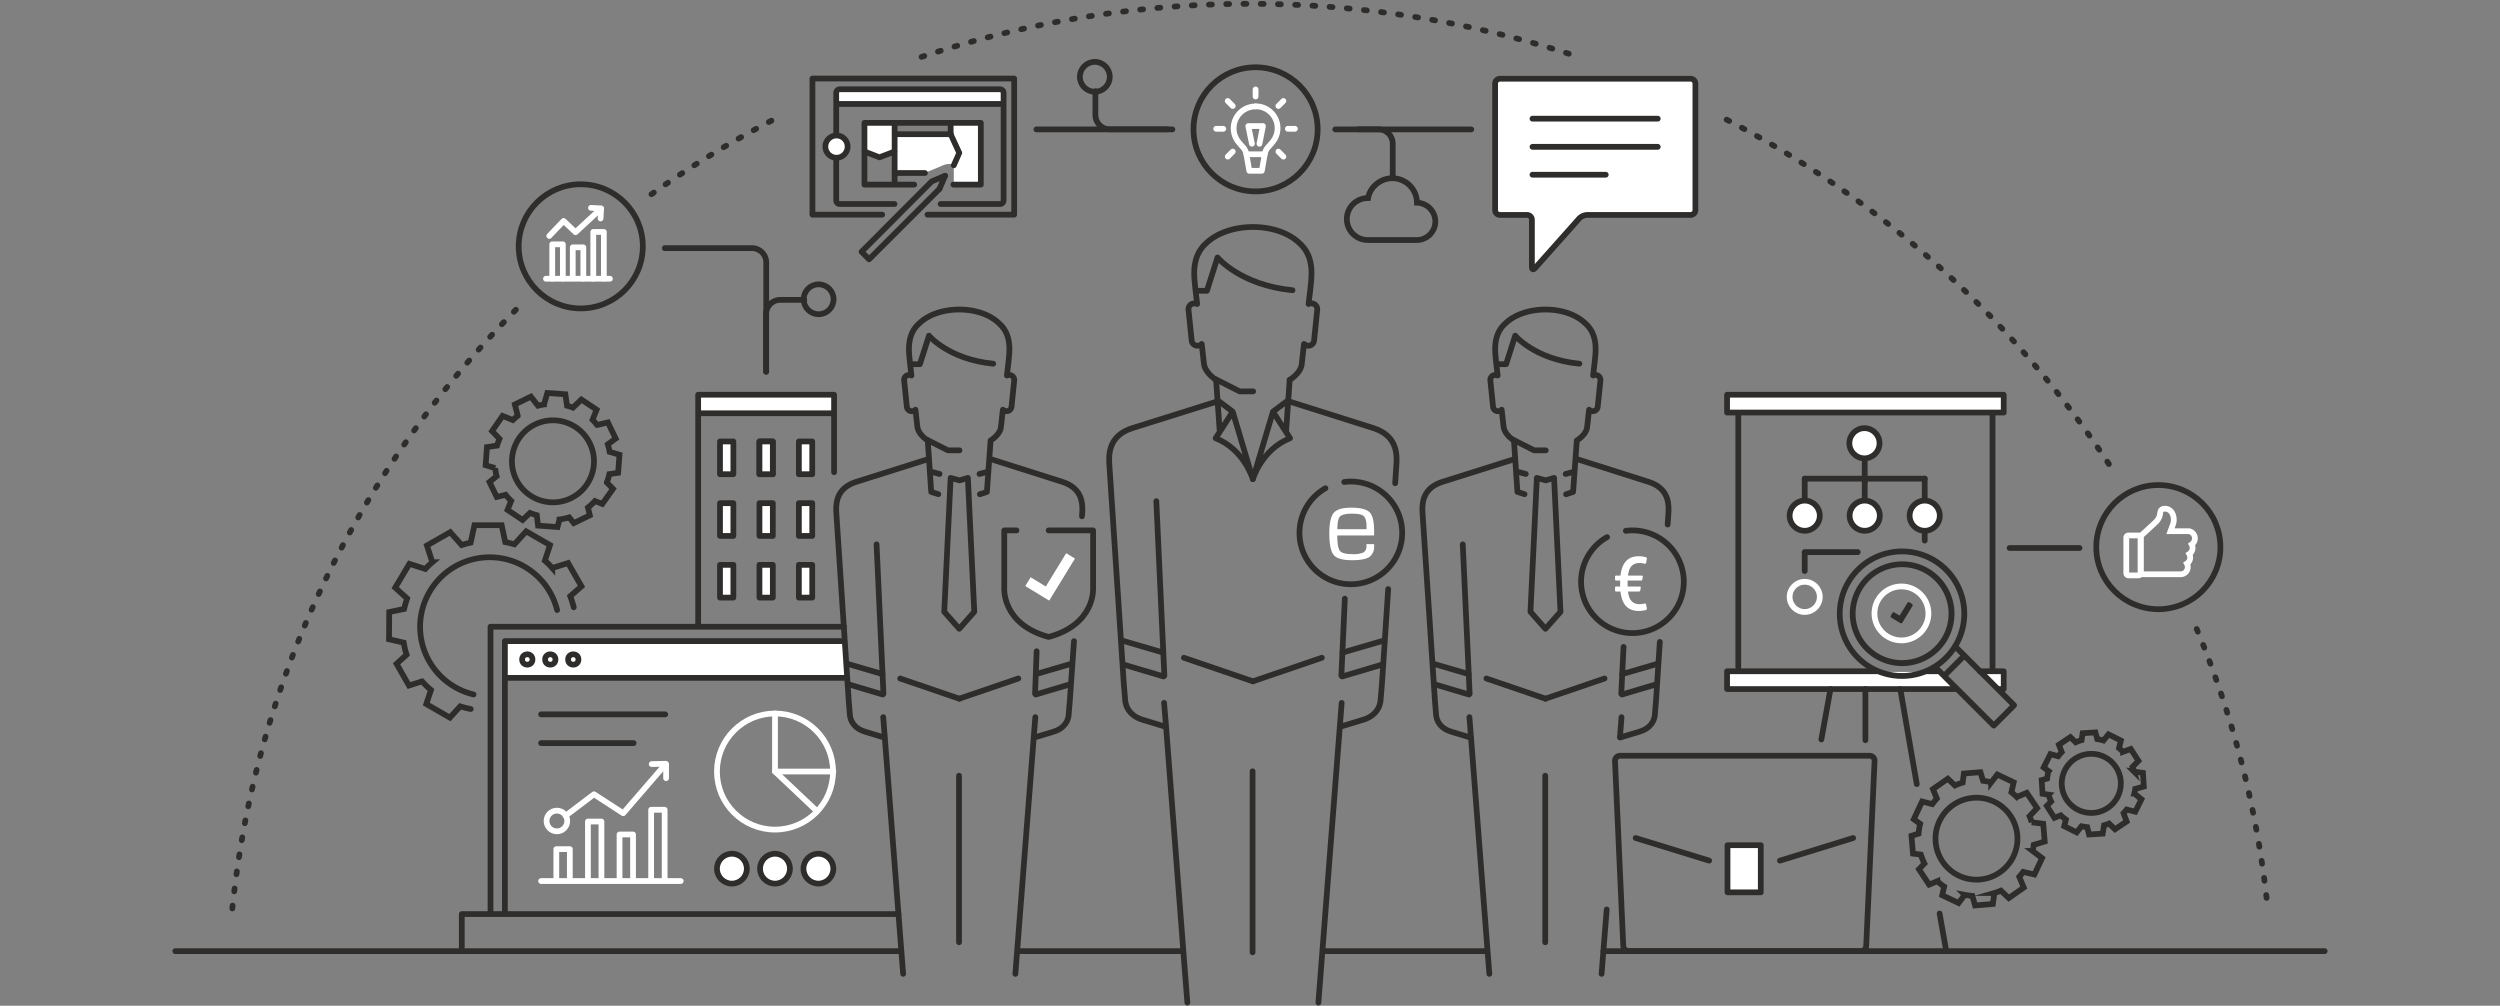 <svg id="Ebene_1" data-name="Ebene 1" xmlns="http://www.w3.org/2000/svg" viewBox="0 0 870 350"><rect x="0" y="0" width="870" height="350" fill="#808080" stroke="none"/><defs><style>.cls-1,.cls-3,.cls-5{fill:#fff;}.cls-11,.cls-12,.cls-13,.cls-2,.cls-4,.cls-6,.cls-7{fill:none;}.cls-10,.cls-11,.cls-2,.cls-3,.cls-6,.cls-7,.cls-8{stroke:#2e2d2c;}.cls-10,.cls-11,.cls-13,.cls-2,.cls-3,.cls-4,.cls-7,.cls-8{stroke-linecap:round;}.cls-10,.cls-11,.cls-2,.cls-3,.cls-4,.cls-8{stroke-linejoin:round;}.cls-11,.cls-12,.cls-13,.cls-2,.cls-3,.cls-4,.cls-6,.cls-7,.cls-8{stroke-width:2px;}.cls-12,.cls-13,.cls-4,.cls-5{stroke:#fff;}.cls-12,.cls-13,.cls-5,.cls-6,.cls-7{stroke-miterlimit:10;}.cls-8{fill:#e6e6e6;}.cls-10,.cls-9{fill:#2e2d2c;}.cls-11{stroke-dasharray:1 5;}</style></defs><title>EMP_Illu_870x350_Kompetenzen</title><rect class="cls-1" x="243.5" y="137.83" width="47" height="5.5"/><circle class="cls-2" cx="751.1" cy="190.4" r="21.6"/><polygon class="cls-1" points="680 239.75 601.42 239.75 601.42 233.83 675 233.83 680 239.75"/><polygon class="cls-1" points="695.17 239.75 697.33 239.75 697.33 233.83 689.92 233.83 695.17 239.75"/><polygon class="cls-1" points="175.7 223.1 294.2 223.1 295.2 235.9 175.7 235.9 175.7 223.1"/><polyline class="cls-2" points="170.7 317.8 170.7 218.1 200.3 218.1 225.6 218.1 227.3 218.1 293.67 218.1"/><polyline class="cls-2" points="175.7 317.8 175.7 223.1 205.3 223.1 230.6 223.1 232.3 223.1 293.17 223.1"/><polyline class="cls-2" points="160.7 329.8 160.7 318.1 200.3 318.1 225.6 318.1 227.3 318.1 312.67 318.1"/><line class="cls-2" x1="175.7" y1="235.9" x2="294.67" y2="235.9"/><circle class="cls-3" cx="183.5" cy="229.5" r="1.8"/><circle class="cls-3" cx="191.5" cy="229.5" r="1.8"/><circle class="cls-3" cx="199.5" cy="229.5" r="1.8"/><line class="cls-2" x1="188.3" y1="248.6" x2="231.5" y2="248.6"/><line class="cls-2" x1="188.3" y1="258.6" x2="220.5" y2="258.6"/><line class="cls-4" x1="236.9" y1="306.6" x2="188.3" y2="306.6"/><polyline class="cls-4" points="193.6 305.5 193.6 295.5 198.3 295.5 198.3 305.5"/><polyline class="cls-4" points="204.6 305.5 204.6 285.9 209.3 285.9 209.3 305.5"/><polyline class="cls-4" points="215.6 305.5 215.6 290.4 220.3 290.4 220.3 305.5"/><polyline class="cls-4" points="226.6 305.5 226.6 281.8 231.3 281.8 231.3 305.5"/><polyline class="cls-4" points="196.8 283.9 206.7 276.4 216.88 283 231.13 266.5"/><line class="cls-4" x1="231.8" y1="266" x2="231.8" y2="270.8"/><line class="cls-4" x1="231.7" y1="265.8" x2="226.8" y2="265.9"/><circle class="cls-4" cx="193.8" cy="285.7" r="3.6"/><circle class="cls-4" cx="269.7" cy="268.5" r="20.2"/><circle class="cls-3" cx="269.7" cy="302.3" r="5.2"/><circle class="cls-3" cx="254.7" cy="302.3" r="5.2"/><circle class="cls-3" cx="284.8" cy="302.3" r="5.2"/><polyline class="cls-4" points="269.7 248.3 269.7 268.5 290 268.5"/><line class="cls-4" x1="284.2" y1="282.2" x2="269.7" y2="268.5"/><line class="cls-2" x1="313" y1="331" x2="61" y2="331"/><line class="cls-2" x1="411" y1="331" x2="355" y2="331"/><line class="cls-2" x1="517" y1="331" x2="461" y2="331"/><polyline class="cls-2" points="518.29 338.9 517.44 328.02 511.36 249.57"/><line class="cls-2" x1="563.74" y1="256.6" x2="564.29" y2="249.57"/><line class="cls-2" x1="557.35" y1="338.9" x2="559.13" y2="316.5"/><line class="cls-2" x1="537.74" y1="327.91" x2="537.74" y2="269.95"/><polygon class="cls-2" points="540.82 166.31 543.05 212.91 537.82 218.82 532.6 212.91 534.83 166.31 537.91 167.17 540.82 166.31"/><line class="cls-2" x1="517.27" y1="236.12" x2="537.82" y2="243.14"/><path class="cls-2" d="M527.2,159.72l-25.35,8c-6.08,2-7,6.34-6.85,10.2l4.37,66.2.34,4c0,2.91,1.8,5.48,5.31,6.51l6.76,2.05"/><line class="cls-2" x1="511.44" y1="241.43" x2="509.04" y2="189.44"/><line class="cls-2" x1="499.37" y1="231.15" x2="511.1" y2="234.58"/><line class="cls-2" x1="511.19" y1="241.69" x2="499.37" y2="238.17"/><line class="cls-2" x1="558.38" y1="236.12" x2="537.82" y2="243.14"/><path class="cls-2" d="M577.62,223.38l-1.34,20.7-.34,4c0,2.91-1.8,5.48-5.31,6.51l-6.77,2.05"/><path class="cls-2" d="M548.61,159.72l25.19,8c6.08,2,7,6.34,6.85,10.2l-.31,4.62"/><line class="cls-2" x1="564.2" y1="241.43" x2="565" y2="225.13"/><line class="cls-2" x1="576.28" y1="231.15" x2="564.55" y2="234.58"/><line class="cls-2" x1="564.46" y1="241.69" x2="576.28" y2="238.17"/><path class="cls-2" d="M526.86,153.29c-2-1.28-3.43-3.17-3.6-4.71-.26-2-.43-3.94-.68-6a1.75,1.75,0,0,1-1.12.51,1.72,1.72,0,0,1-1.88-1.54l-.94-9.17a1.72,1.72,0,0,1,1.54-1.88,2.22,2.22,0,0,1,1,.17c-.18-1.71-.43-3.51-.6-5.22-.17-2.4-1.37-8.74,3.25-12.85,6.68-6.51,21.33-6.51,27.92,0,4.63,4.11,3.43,10.45,3.26,12.85-.17,1.71-.43,3.51-.6,5.22a1.39,1.39,0,0,1,1-.17,1.73,1.73,0,0,1,1.54,1.88l-.94,9.17a1.73,1.73,0,0,1-1.89,1.54,2.63,2.63,0,0,1-1.11-.51c-.26,2-.43,3.94-.69,6-.08,1.54-1.54,3.43-3.59,4.71l-1.29,17.9L545,172"/><polyline class="cls-2" points="537.91 156.72 533.88 156.72 526.6 153.04"/><path class="cls-2" d="M549.64,126.57c-15.59-1.54-22.35-9.76-22.35-9.76l-3.17,9.93h-2.83"/><line class="cls-2" x1="528.06" y1="164.17" x2="530.97" y2="164.94"/><line class="cls-2" x1="547.76" y1="164.17" x2="544.85" y2="164.94"/><polyline class="cls-2" points="526.86 153.29 528.06 171.19 530.54 171.97"/><polyline class="cls-2" points="314.29 338.9 313.44 328.02 307.36 249.57"/><line class="cls-2" x1="353.35" y1="338.9" x2="360.29" y2="249.57"/><line class="cls-2" x1="333.74" y1="327.91" x2="333.74" y2="269.95"/><polygon class="cls-2" points="336.82 166.31 339.05 212.91 333.82 218.82 328.6 212.91 330.82 166.31 333.91 167.17 336.82 166.31"/><line class="cls-2" x1="313.27" y1="236.12" x2="333.82" y2="243.14"/><path class="cls-2" d="M323.2,159.72l-25.35,8c-6.08,2-7,6.34-6.85,10.2l4.37,66.2.34,4c0,2.91,1.8,5.48,5.31,6.51l6.76,2.05"/><line class="cls-2" x1="307.44" y1="241.43" x2="305.04" y2="189.44"/><line class="cls-2" x1="295.37" y1="231.15" x2="307.1" y2="234.58"/><line class="cls-2" x1="307.19" y1="241.69" x2="295.37" y2="238.17"/><line class="cls-2" x1="354.38" y1="236.12" x2="333.82" y2="243.14"/><path class="cls-2" d="M373.75,223.12l-1.47,21-.34,4c0,2.91-1.8,5.48-5.31,6.51l-6.77,2.05"/><path class="cls-2" d="M344.61,159.72l25.19,8c6.08,2,7,6.34,6.85,10.2l-.12,1.75"/><line class="cls-2" x1="360.2" y1="241.43" x2="360.75" y2="226.63"/><line class="cls-2" x1="372.28" y1="231.15" x2="360.55" y2="234.58"/><line class="cls-2" x1="360.46" y1="241.69" x2="372.28" y2="238.17"/><path class="cls-2" d="M322.86,153.29c-2-1.28-3.43-3.17-3.6-4.71-.26-2-.43-3.94-.68-6a1.75,1.75,0,0,1-1.12.51,1.72,1.72,0,0,1-1.88-1.54l-.94-9.17a1.72,1.72,0,0,1,1.54-1.88,2.22,2.22,0,0,1,1,.17c-.18-1.71-.43-3.51-.6-5.22-.17-2.4-1.37-8.74,3.25-12.85,6.68-6.51,21.33-6.51,27.92,0,4.63,4.11,3.43,10.45,3.26,12.85-.17,1.71-.43,3.51-.6,5.22a1.39,1.39,0,0,1,1-.17,1.73,1.73,0,0,1,1.54,1.88l-.94,9.17a1.73,1.73,0,0,1-1.89,1.54,2.63,2.63,0,0,1-1.11-.51c-.26,2-.43,3.94-.69,6-.08,1.54-1.54,3.43-3.59,4.71l-1.29,17.9L341,172"/><polyline class="cls-2" points="333.91 156.72 329.88 156.72 322.6 153.04"/><path class="cls-2" d="M345.64,126.57c-15.59-1.54-22.35-9.76-22.35-9.76l-3.17,9.93h-2.83"/><line class="cls-2" x1="324.06" y1="164.17" x2="326.97" y2="164.94"/><line class="cls-2" x1="343.76" y1="164.17" x2="340.85" y2="164.94"/><polyline class="cls-2" points="322.86 153.29 324.06 171.19 326.54 171.97"/><line class="cls-2" x1="809" y1="331" x2="558" y2="331"/><path class="cls-2" d="M559.25,186.92a17.87,17.87,0,1,0,8.84-2.34,17.27,17.27,0,0,0-2.29.15"/><path class="cls-1" d="M563.81,204.12c0-.34,0-.69,0-1s0-.72,0-1.09h-1.35c-.3,0-.43-.11-.43-.42v-.88c0-.29.13-.42.43-.42h1.46c.47-3.9,2.14-6.74,6.36-6.74a8.82,8.82,0,0,1,2.47.34.44.44,0,0,1,.35.56l-.24,1.3a.44.44,0,0,1-.59.4,6.48,6.48,0,0,0-1.72-.24c-2.79,0-3.72,1.93-4,4.38h4.8c.29,0,.4.15.34.42l-.16.88a.44.44,0,0,1-.5.42h-4.62c0,.35,0,.69,0,1.09s0,.71,0,1h4.22c.29,0,.4.16.35.43l-.16.87a.46.46,0,0,1-.51.43h-3.76c.29,2.47,1.24,4.4,4,4.4a6.68,6.68,0,0,0,1.72-.21.44.44,0,0,1,.59.4l.24,1.3c0,.37-.11.5-.35.56a10.38,10.38,0,0,1-2.47.31c-4.24,0-5.91-2.83-6.36-6.76h-1.46c-.3,0-.43-.13-.43-.43v-.87a.37.37,0,0,1,.43-.43Z"/><path class="cls-2" d="M353.73,184.58h-4.25v20.23s-.78,12.46,15.46,16.85h0c16.24-4.39,15.46-16.85,15.46-16.85V184.58H364.94"/><polygon class="cls-5" points="371.2 193.2 364.11 204.78 358.83 201.57 357.49 203.78 364.96 208.33 373.4 194.54 371.2 193.2"/><path class="cls-6" d="M649.44,329.15a1.94,1.94,0,0,1-2,1.85h-80.6a2,2,0,0,1-1.94-1.85l-2.88-64.3a1.78,1.78,0,0,1,1.76-1.85h86.81a1.72,1.72,0,0,1,1.76,1.85Z"/><line class="cls-7" x1="619.42" y1="299.5" x2="644.9" y2="291.63"/><line class="cls-7" x1="569.21" y1="291.63" x2="594.78" y2="299.5"/><rect class="cls-3" x="601.17" y="294.13" width="11.58" height="16.4"/><polyline class="cls-2" points="242.96 217 242.96 137.37 290.26 137.37 290.26 164.33"/><line class="cls-2" x1="243.17" y1="143.81" x2="289.57" y2="143.81"/><rect class="cls-3" x="250.56" y="153.63" width="4.65" height="11.4"/><rect class="cls-3" x="278.01" y="153.63" width="4.65" height="11.4"/><rect class="cls-3" x="278.01" y="175.1" width="4.65" height="11.4"/><rect class="cls-3" x="250.56" y="175.1" width="4.65" height="11.4"/><rect class="cls-3" x="250.56" y="196.57" width="4.65" height="11.4"/><rect class="cls-8" x="264.29" y="153.63" width="4.65" height="11.4"/><rect class="cls-3" x="264.29" y="175.1" width="4.65" height="11.4"/><rect class="cls-3" x="264.29" y="196.57" width="4.65" height="11.4"/><rect class="cls-3" x="278.01" y="196.57" width="4.65" height="11.4"/><rect class="cls-3" x="264.29" y="153.63" width="4.65" height="11.4"/><line class="cls-2" x1="604.92" y1="232.25" x2="604.92" y2="143.72"/><line class="cls-2" x1="693.4" y1="143.72" x2="693.4" y2="233.12"/><line class="cls-2" x1="674.75" y1="233.6" x2="670.42" y2="233.6"/><polyline class="cls-2" points="695.5 239.79 697.29 239.79 697.29 233.6 688.92 233.6"/><polyline class="cls-2" points="653.25 233.6 601.02 233.6 601.02 239.79 680.75 239.79"/><rect class="cls-3" x="601.02" y="137.37" width="96.27" height="6.19"/><line class="cls-2" x1="649.16" y1="239.79" x2="649.16" y2="257.59"/><line class="cls-2" x1="637.01" y1="239.79" x2="633.83" y2="257.33"/><line class="cls-2" x1="674.98" y1="317.9" x2="677.25" y2="330.75"/><polyline class="cls-2" points="661.31 239.79 666.25 268.35 667.04 272.87"/><path class="cls-1" d="M549.6,76a4.2,4.2,0,0,1,2.8-1.2h35.9a1.69,1.69,0,0,0,1.7-1.7v-44a1.69,1.69,0,0,0-1.7-1.7H522a1.69,1.69,0,0,0-1.7,1.7v44a1.69,1.69,0,0,0,1.7,1.7h9.4a1.69,1.69,0,0,1,1.7,1.7V92.9c0,.9.5,1.1,1.1.4Z"/><path class="cls-2" d="M549.6,76a4.2,4.2,0,0,1,2.8-1.2h35.9a1.69,1.69,0,0,0,1.7-1.7v-44a1.69,1.69,0,0,0-1.7-1.7H522a1.69,1.69,0,0,0-1.7,1.7v44a1.69,1.69,0,0,0,1.7,1.7h9.4a1.69,1.69,0,0,1,1.7,1.7V92.9c0,.9.5,1.1,1.1.4Z"/><line class="cls-2" x1="576.9" y1="41.3" x2="533.3" y2="41.3"/><line class="cls-2" x1="576.9" y1="51.1" x2="533.3" y2="51.1"/><line class="cls-2" x1="558.8" y1="60.8" x2="533.3" y2="60.8"/><polygon class="cls-1" points="311.33 52.83 306 54.83 301.17 52.83 301.4 43.31 311.38 43.48 311.33 52.83"/><path class="cls-1" d="M331.92,57.5v6.33h9.41L341.17,43H330.83l-.33,3.83-18.87.63-.3,12.71h10.5l5.67-2.34S330.25,56.33,331.92,57.5Z"/><polyline class="cls-2" points="326.94 65.73 322.76 69.92 302.44 90.24 299.82 87.62 320.07 67.3 324.25 63.12 328.89 61.17"/><line class="cls-2" x1="326.94" y1="65.73" x2="328.89" y2="61.18"/><rect class="cls-1" x="291.68" y="32" width="56.65" height="4.18"/><path class="cls-2" d="M311.28,71H292.22A1.26,1.26,0,0,1,291,69.69V32.34a1.26,1.26,0,0,1,1.27-1.27h55.71a1.26,1.26,0,0,1,1.27,1.27V69.69A1.26,1.26,0,0,1,347.93,71H327.34"/><polyline class="cls-2" points="322.77 74.7 352.93 74.7 352.93 27.33 282.73 27.33 282.73 74.7 307.01 74.7"/><circle class="cls-3" cx="291.1" cy="51.02" r="3.88"/><line class="cls-2" x1="348.33" y1="36.18" x2="291.57" y2="36.18"/><polyline class="cls-2" points="318.15 64.25 300.83 64.25 300.83 42.75 341.33 42.75 341.33 64.25 331.77 64.25"/><line class="cls-2" x1="311.33" y1="43.25" x2="311.33" y2="63.75"/><polyline class="cls-2" points="330.83 42.75 330.83 46.71 333.83 53.21 331.91 57.53"/><polyline class="cls-2" points="300.88 52.75 306.06 54.75 311.25 52.75"/><line class="cls-2" x1="311.38" y1="46.71" x2="330.88" y2="46.71"/><line class="cls-2" x1="311.38" y1="60.21" x2="321.88" y2="60.21"/><circle class="cls-2" cx="436.94" cy="45.01" r="21.6"/><line class="cls-2" x1="648.92" y1="160.64" x2="648.92" y2="167.77"/><line class="cls-2" x1="628.04" y1="166.57" x2="628.04" y2="173.71"/><line class="cls-2" x1="628.04" y1="198.72" x2="628.04" y2="192.3"/><line class="cls-2" x1="669.8" y1="166.57" x2="669.8" y2="173.71"/><line class="cls-2" x1="669.8" y1="184.99" x2="669.8" y2="188.13"/><line class="cls-2" x1="648.92" y1="167.94" x2="648.92" y2="173.71"/><line class="cls-2" x1="669.8" y1="166.57" x2="628.04" y2="166.57"/><line class="cls-2" x1="646.5" y1="192.13" x2="628.04" y2="192.13"/><circle class="cls-3" cx="648.83" cy="154.25" r="5.25"/><circle class="cls-3" cx="628.04" cy="179.46" r="5.25"/><circle class="cls-4" cx="628.04" cy="207.72" r="5.25"/><circle class="cls-3" cx="669.8" cy="179.46" r="5.25"/><circle class="cls-3" cx="648.92" cy="179.46" r="5.25"/><path class="cls-9" d="M661.94,192.9a20.67,20.67,0,1,1-14.61,6,20.53,20.53,0,0,1,14.61-6m0-2a22.67,22.67,0,1,0,16,6.64,22.59,22.59,0,0,0-16-6.64Z"/><path class="cls-9" d="M661.94,197.37a16.18,16.18,0,1,1-11.46,4.74,16.1,16.1,0,0,1,11.46-4.74m0-2a18.21,18.21,0,1,0,12.88,5.33,18.11,18.11,0,0,0-12.88-5.33Z"/><polygon class="cls-10" points="664.22 210.03 661.23 214.92 658.96 213.55 658.43 214.51 661.59 216.42 665.12 210.62 664.22 210.03"/><circle class="cls-4" cx="661.7" cy="213.47" r="9.39"/><polyline class="cls-2" points="680.63 225.19 700.9 245.43 693.83 252.5 673.56 232.26"/><line class="cls-2" x1="683.17" y1="228.58" x2="676.81" y2="234.94"/><circle class="cls-2" cx="202.1" cy="85.73" r="21.6"/><path class="cls-6" d="M214.26,152.61,211.54,147l-3.74.9a18.22,18.22,0,0,0-1.59-1.81l1.41-3.52-5.29-3.53-2.94,2.82a21.64,21.64,0,0,0-2.07-.66l-.57-4-6.28-.44-1.15,4a16.63,16.63,0,0,0-2.1.43l-2.46-3.16-5.59,2.72,1,3.94a18.39,18.39,0,0,0-1.7,1.48l-3.58-1.44-3.65,5.29,2.59,2.7a22.86,22.86,0,0,0-.86,2.35l-3.51.52L169,161.9l3.34,1a18,18,0,0,0,.49,2.83l-2.49,2,2.54,5.22,3.09-.77a16.86,16.86,0,0,0,1.93,2.12l-1.28,3.14,5.24,3.51,2.56-2.45c.78.3,1.58.56,2.38.78l.44,3.63,6.77.51.69-2.65a21.38,21.38,0,0,0,3.38-.72l1.6,2,5.58-2.72-.66-2.7a18.7,18.7,0,0,0,2.44-2.27l2.56,1,3.72-5.24-2.15-2.23a19.43,19.43,0,0,0,.89-2.9l3.05-.45.47-6.29-3.42-1a21.75,21.75,0,0,0-.64-2.62Z"/><path class="cls-6" d="M198.69,173.37a14.27,14.27,0,1,1,6.57-19.08v0A14.27,14.27,0,0,1,198.69,173.37Z"/><path class="cls-7" d="M199.66,211.33a33.32,33.32,0,0,0-1.21-3.87l3.9-3.41-4.65-8.11-5.51,1.72a24.75,24.75,0,0,0-2.57-2.55l1.78-5.43-8.3-4.77L179,189.43a31.8,31.8,0,0,0-3.17-.77l-1.25-5.89-9.47,0-1.33,6.08a25.32,25.32,0,0,0-3.1.84l-4-4.49-8.11,4.64,1.89,5.81A28.38,28.38,0,0,0,148,198l-5.52-1.79-4.95,8.29,4.15,3.79c-.41,1.19-.76,2.4-1.05,3.62L135.45,213l-.07,9.47,5.12,1.17a26.45,26.45,0,0,0,1,4.2L138,231l4.33,7.57,4.55-1.46a27.43,27.43,0,0,0,3.11,3L148.35,245l8.21,4.74,3.6-3.93c1.2.37,2.42.68,3.65.93"/><path class="cls-7" d="M164.79,241.67A24.2,24.2,0,1,1,191.4,206.1l0,0a24.23,24.23,0,0,1,2.48,6.19"/><path class="cls-6" d="M687.33,315.1l6.19-.52.52-3.81a17,17,0,0,0,2.26-.83l2.77,2.59,5.2-3.66-1.56-3.75c.48-.55.93-1.11,1.36-1.7l3.9.9,2.68-5.69-3.29-2.51a16.94,16.94,0,0,0,.37-2.11l3.83-1.16-.52-6.19-4-.49a17.23,17.23,0,0,0-.76-2.12l2.63-2.82-3.6-5.32-3.46,1.44a22.42,22.42,0,0,0-1.88-1.65l.79-3.46-5.7-2.7-2.14,2.75a17.94,17.94,0,0,0-2.81-.57l-.92-3-5.78.48-.4,3.15a18.12,18.12,0,0,0-2.68,1L677.84,271l-5.17,3.61,1.36,3.28c-.56.62-1.09,1.27-1.59,1.94l-3.55-.91L666,285.09l2.21,1.6a23.42,23.42,0,0,0-.55,3.42l-2.47.75.52,6.19,2.75.35a18.91,18.91,0,0,0,1.24,3.1l-1.91,2,3.55,5.36,2.85-1.2a18.73,18.73,0,0,0,2.38,1.88l-.68,3,5.69,2.71,2.14-2.84a23.79,23.79,0,0,0,2.67.36Z"/><path class="cls-6" d="M673.61,293.07a14.26,14.26,0,1,1,15.41,13h0A14.26,14.26,0,0,1,673.61,293.07Z"/><path class="cls-6" d="M727,290.4l4.75-.3.46-2.91a13.76,13.76,0,0,0,1.74-.6l2.08,2,4.05-2.72L739,283a16.48,16.48,0,0,0,1.07-1.28l3,.75,2.15-4.32-2.48-2a12.7,12.7,0,0,0,.31-1.61l3-.82-.3-4.76-3.08-.44a15.78,15.78,0,0,0-.55-1.64l2.06-2.11-2.68-4.13-2.67,1a17.38,17.38,0,0,0-1.42-1.29l.66-2.64-4.32-2.16L732,257.7a14.25,14.25,0,0,0-2.15-.49l-.65-2.33-4.44.28-.36,2.41a14.9,14.9,0,0,0-2.06.75l-1.85-1.82-4,2.68,1,2.54a17.48,17.48,0,0,0-1.25,1.46l-2.7-.75-2.33,4.64,1.67,1.27a15.24,15.24,0,0,0-.47,2.6l-1.91.54.3,4.75,2.1.31a14.42,14.42,0,0,0,.9,2.4l-1.5,1.51,2.64,4.16,2.2-.87a15.07,15.07,0,0,0,1.8,1.48l-.58,2.29,4.32,2.16,1.68-2.14a16,16,0,0,0,2,.32Z"/><path class="cls-6" d="M717.51,273.27a10.28,10.28,0,1,1,10.9,9.61h0A10.27,10.27,0,0,1,717.51,273.27Z"/><path class="cls-11" d="M764.46,218.89a344.41,344.41,0,0,1,24.68,97"/><path class="cls-11" d="M600.87,41.64a355.74,355.74,0,0,1,135,122.88"/><path class="cls-11" d="M320.71,19.8a362.88,362.88,0,0,1,227.47-.37"/><path class="cls-11" d="M226.71,67.59A356.92,356.92,0,0,1,271,40.68"/><path class="cls-11" d="M80.84,316.15c8.35-81,44.67-153.83,99.31-209"/><path class="cls-2" d="M231.35,86.35h30.3a5,5,0,0,1,5,5v38"/><line class="cls-2" x1="464.67" y1="45.03" x2="512" y2="45.03"/><line class="cls-2" x1="360.67" y1="45.03" x2="408" y2="45.03"/><line class="cls-2" x1="699.33" y1="190.7" x2="723.67" y2="190.7"/><path class="cls-2" d="M484.67,61.33V50a5,5,0,0,0-5-5h-7"/><path class="cls-6" d="M493,83.53a6.49,6.49,0,0,0,6.5-6.5,6.6,6.6,0,0,0-6.4-6.5,8.57,8.57,0,0,0-14.3-6.3,8.05,8.05,0,0,0-2.7,4.7H476a7.3,7.3,0,0,0,0,14.6Z"/><path class="cls-2" d="M381.2,31.73V40a5,5,0,0,0,5,5h20"/><circle class="cls-2" cx="381" cy="26.73" r="5.2"/><path class="cls-2" d="M279.88,104.35h-8.3a5,5,0,0,0-5,5v20"/><circle class="cls-2" cx="284.88" cy="104.15" r="5.2"/><polygon class="cls-4" points="439.12 59.44 434.75 59.44 433.75 53.69 440.12 53.69 439.12 59.44"/><path class="cls-4" d="M433.76,53.69a5.07,5.07,0,0,0-1-2.24s-1.24-1.34-1.86-2.15a7.6,7.6,0,0,1,6-12.25"/><path class="cls-4" d="M440.11,53.68a5.08,5.08,0,0,1,1-2.25s1.24-1.34,1.86-2.15A7.59,7.59,0,0,0,437,37"/><polyline class="cls-4" points="435.67 50.03 434.4 43.87 439.51 43.87 438.29 50.04"/><line class="cls-4" x1="423.24" y1="44.82" x2="425.7" y2="44.82"/><line class="cls-4" x1="448.17" y1="44.82" x2="450.63" y2="44.82"/><line class="cls-4" x1="436.94" y1="33.59" x2="436.94" y2="31.13"/><line class="cls-4" x1="427.25" y1="54.51" x2="428.99" y2="52.76"/><line class="cls-4" x1="444.88" y1="36.88" x2="446.62" y2="35.14"/><line class="cls-4" x1="446.62" y1="54.51" x2="444.88" y2="52.76"/><line class="cls-4" x1="428.99" y1="36.88" x2="427.25" y2="35.14"/><path class="cls-12" d="M744.11,186.34h-3.33a.77.77,0,0,0-.83.69v12.5a.78.78,0,0,0,.83.7h3.33a.79.79,0,0,0,.84-.7V187A.78.78,0,0,0,744.11,186.34Z"/><path class="cls-13" d="M761.75,184.85c-.13,0-6.42,0-6.42,0l.88-2.4c.61-1.65.21-4.18-1.47-5.08a2.86,2.86,0,0,0-1.93-.28,1.42,1.42,0,0,0-.85.63,3.43,3.43,0,0,0-.26,1.19,5.07,5.07,0,0,1-1.42,2.7c-1.29,1.26-5.31,4.9-5.31,4.9v13.34h13.89a2.52,2.52,0,0,0,2.18-3.73,2.51,2.51,0,0,0,.83-3.33,2.53,2.53,0,0,0,.84-3.34A2.54,2.54,0,0,0,761.75,184.85Z"/><polyline class="cls-4" points="192.18 96.96 192.18 85.02 195.87 85.02 195.87 96.96"/><polyline class="cls-4" points="199.32 95.96 199.32 86.08 203 86.08 203 96.96"/><polyline class="cls-4" points="206.46 96.96 206.46 80.71 210.14 80.71 210.14 96.96"/><line class="cls-4" x1="209.18" y1="72.61" x2="209" y2="76.04"/><line class="cls-4" x1="209.16" y1="72.52" x2="205.66" y2="72.33"/><polyline class="cls-4" points="191.15 82.11 196.13 76.89 200.29 80.81 208.36 73.33"/><line class="cls-4" x1="190" y1="97" x2="212.25" y2="97"/><line class="cls-2" x1="466.8" y1="235.1" x2="468" y2="208.33"/><polyline class="cls-2" points="405.1 244.6 405.8 253 412.2 336.2 413.2 348.9"/><line class="cls-2" x1="458.8" y1="348.9" x2="466.9" y2="244.6"/><line class="cls-2" x1="435.9" y1="331.4" x2="435.9" y2="268.4"/><line class="cls-2" x1="412" y1="228.9" x2="436" y2="237.1"/><path class="cls-2" d="M423.6,139.7,394,149c-7.1,2.3-8.2,7.4-8,11.9l5.1,77.3.4,4.7c0,3.4,2.1,6.4,6.2,7.6l7.9,2.4"/><line class="cls-2" x1="405.2" y1="235.1" x2="402.4" y2="174.4"/><line class="cls-2" x1="391.1" y1="223.1" x2="404.8" y2="227.1"/><line class="cls-2" x1="404.9" y1="235.4" x2="391.1" y2="231.3"/><line class="cls-2" x1="460" y1="228.9" x2="436" y2="237.1"/><line class="cls-2" x1="480.9" y1="223.1" x2="467.2" y2="227.1"/><line class="cls-2" x1="467.1" y1="235.4" x2="480.9" y2="231.3"/><path class="cls-2" d="M423.2,132.2c-2.3-1.5-4-3.7-4.2-5.5-.3-2.3-.5-4.6-.8-7a2,2,0,0,1-1.3.6,2,2,0,0,1-2.2-1.8l-1.1-10.7a2,2,0,0,1,1.8-2.2,2.54,2.54,0,0,1,1.2.2c-.2-2-.5-4.1-.7-6.1-.2-2.8-1.6-10.2,3.8-15,7.8-7.6,24.9-7.6,32.6,0,5.4,4.8,4,12.2,3.8,15-.2,2-.5,4.1-.7,6.1a1.64,1.64,0,0,1,1.2-.2,2,2,0,0,1,1.8,2.2l-1.1,10.7a2,2,0,0,1-2.2,1.8,3.1,3.1,0,0,1-1.3-.6c-.3,2.3-.5,4.6-.8,7-.1,1.8-1.8,4-4.2,5.5"/><line class="cls-2" x1="448.81" y1="132.2" x2="447.58" y2="149.81"/><polyline class="cls-2" points="436.1 136.2 431.4 136.2 422.9 131.9"/><path class="cls-2" d="M449.8,101c-18.2-1.8-26.1-11.4-26.1-11.4L420,101.2h-3.3"/><path class="cls-2" d="M424.35,139.77l4.63,3.48,7,23.49s-3-10.32-12.94-14.24l5.88-9.12"/><path class="cls-2" d="M447.65,139.77,443,143.25l-7,23.49s3-10.32,12.94-14.24l-5.88-9.12"/><line class="cls-2" x1="423.2" y1="132.2" x2="424.44" y2="149.81"/><path class="cls-2" d="M483.09,205,480.9,238.2l-.4,4.7c0,3.4-2.1,6.4-6.2,7.6l-7.9,2.4"/><path class="cls-2" d="M448.6,139.7,478,149c7.1,2.3,8.2,7.4,8,11.9l-.48,7.27"/><path class="cls-2" d="M461.25,169.92a17.87,17.87,0,1,0,8.84-2.34,17.27,17.27,0,0,0-2.29.15"/><path id="_Zusammengesetzter_Pfad_" data-name="&lt;Zusammengesetzter Pfad&gt;" class="cls-1" d="M475.52,189.29v.58a2.55,2.55,0,0,1-1,2.38,9.12,9.12,0,0,1-4.06.58c-2.19,0-3.61-.39-4.19-1.16s-.9-2.58-.9-5.34h12.82v-1.42c0-3.41-.52-5.6-1.55-6.63s-3.16-1.61-6.44-1.61c-3,0-5,.58-6.05,1.8s-1.55,3.61-1.55,7.15q0,5.7,1.55,7.53c1,1.22,3.15,1.8,6.44,1.8,2.83,0,4.76-.38,5.92-1.09a4.33,4.33,0,0,0,1.68-3.86v-.65h-2.71Zm-9.21-9.53c.65-.65,2-1,4.12-1s3.48.25,4.13.83,1,1.81,1,3.74v.84H465.41C465.41,182,465.67,180.47,466.31,179.76Z"/></svg>